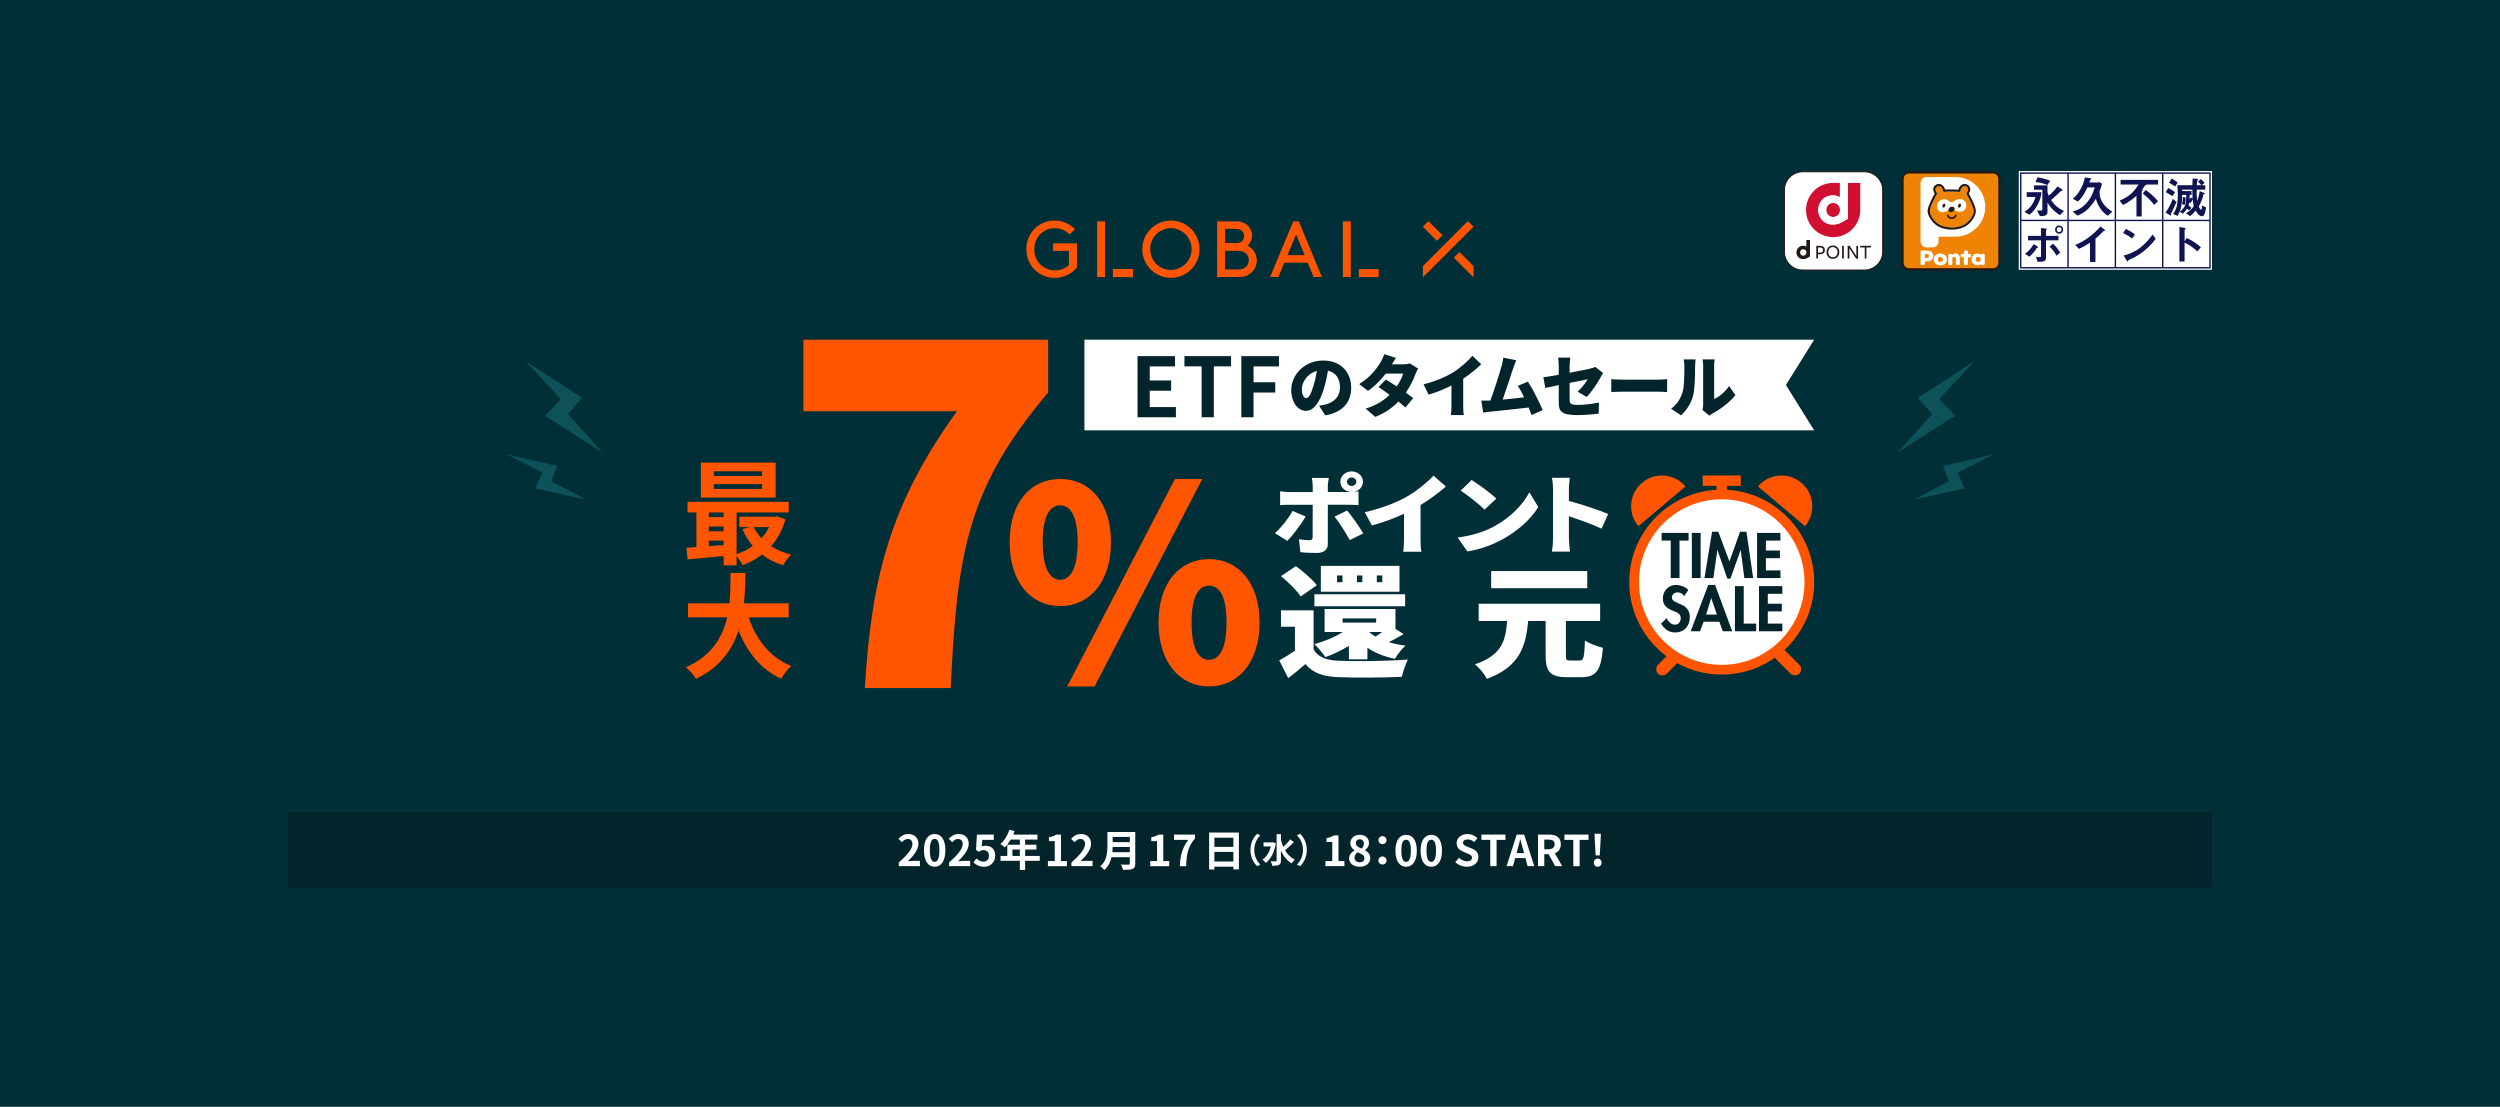 <?xml version="1.0" encoding="UTF-8"?><svg id="A" xmlns="http://www.w3.org/2000/svg" width="1920" height="850" viewBox="0 0 1920 850"><defs><style>.cls-1,.cls-2,.cls-3{fill-rule:evenodd;}.cls-1,.cls-4{fill:#ef8304;}.cls-5{fill:#f50;}.cls-6,.cls-3{fill:#231815;}.cls-7{fill:#002f37;}.cls-8,.cls-2{fill:#fff;}.cls-9{fill:#03242b;}.cls-10{fill:#0d5259;}.cls-11{fill:#221815;}.cls-12{fill:#0f1351;}.cls-13{fill:#d00f31;}</style></defs><rect class="cls-7" width="1920" height="850"/><rect class="cls-9" x="221.19" y="623.5" width="1477.62" height="58.42"/><path class="cls-8" d="M1384.41,207.41c-7.69,0-13.97-6.29-13.97-13.97v-47.54c0-7.68,6.28-13.97,13.97-13.97h47.53c7.68,0,13.97,6.29,13.97,13.97v47.54c0,7.68-6.29,13.97-13.97,13.97h-47.53"/><path class="cls-13" d="M1419.22,140.47v27.53c-3.87,1.78-5.95,4.46-11.51,4.46-7.4,0-11.33-5.76-11.33-11.19s3.93-11.19,11.33-11.19c2.07,0,3.86.51,5.34,1.37v-10.98h-5.21c-11.49,0-20.81,9.32-20.81,20.81s9.32,20.82,20.81,20.82,20.82-9.32,20.82-20.82v-20.81h-9.44"/><path class="cls-13" d="M1407.84,155.86c-3.43,0-5.3,2.68-5.3,5.4s1.87,5.41,5.3,5.41,5.23-2.56,5.29-5.26v-.28c-.06-2.71-1.86-5.27-5.29-5.27"/><path class="cls-8" d="M1407.71,150.08c-7.39,0-11.33,5.75-11.33,11.19s3.93,11.19,11.33,11.19c5.56,0,7.64-2.68,11.51-4.46v-27.53h-6.16v10.98c-1.49-.86-3.28-1.37-5.35-1.37M1413.13,161.13v.28c-.06,2.7-1.86,5.26-5.29,5.26s-5.3-2.67-5.3-5.41,1.87-5.4,5.3-5.4,5.23,2.56,5.29,5.27"/><path class="cls-11" d="M1401.5,191.95c0,1.1-.36,1.93-1.07,2.49-.72.56-1.68.85-2.9.87l-1.28.02v3.24h-1.33v-9.78h2.7c.67,0,1.25.08,1.74.23.49.16.89.38,1.21.66.32.29.55.62.7,1.01.15.38.23.81.23,1.26M1400.16,192.01c0-1.33-.87-1.98-2.59-1.98h-1.31v4.05l1.42-.04c.82-.01,1.44-.2,1.86-.55.42-.35.62-.85.62-1.48"/><path class="cls-11" d="M1412.59,193.64c0,.73-.12,1.41-.36,2.04-.24.63-.58,1.18-1.02,1.63-.43.46-.96.82-1.56,1.09-.6.26-1.26.4-1.98.4s-1.37-.12-1.98-.36c-.6-.24-1.12-.58-1.55-1.03-.43-.44-.77-.98-1.02-1.61-.25-.63-.37-1.33-.37-2.11,0-.73.12-1.41.36-2.03.24-.63.57-1.17,1.01-1.63.44-.46.96-.83,1.56-1.09.6-.26,1.26-.39,1.98-.39s1.39.12,1.98.35c.6.24,1.11.59,1.55,1.03.43.44.77.98,1.01,1.6.25.63.37,1.33.37,2.09M1411.26,193.7c0-.6-.09-1.15-.27-1.63-.17-.48-.43-.89-.74-1.24-.32-.34-.7-.6-1.15-.79-.45-.19-.93-.28-1.46-.28s-1,.09-1.44.28c-.43.19-.8.45-1.12.79-.31.34-.56.75-.73,1.22-.17.48-.26,1.01-.26,1.59s.08,1.15.26,1.64c.17.49.41.9.73,1.25.32.34.7.6,1.14.79.44.18.93.28,1.46.28s1-.1,1.43-.28c.43-.19.81-.45,1.12-.79.31-.35.56-.76.74-1.24.18-.48.27-1.01.27-1.59"/><rect class="cls-11" x="1414.74" y="188.79" width="1.3" height="9.78"/><polygon class="cls-11" points="1425.69 188.79 1426.99 188.79 1426.99 198.66 1425.55 198.66 1420.31 190.69 1420.31 198.57 1419.01 198.57 1419.01 188.79 1420.48 188.79 1425.69 196.68 1425.69 188.79"/><polygon class="cls-11" points="1433.42 190.04 1433.42 198.56 1432.13 198.56 1432.13 190.04 1428.7 190.04 1428.7 188.79 1436.85 188.79 1436.85 190.04 1433.42 190.04"/><path class="cls-11" d="M1387.28,184.34v5.03c-.69-.39-1.5-.63-2.45-.63-3.38,0-5.18,2.64-5.18,5.13s1.8,5.12,5.18,5.12c2.55,0,3.5-1.23,5.27-2.04v-12.61h-2.82M1382.47,193.87c0-1.25.85-2.47,2.42-2.47s2.4,1.18,2.42,2.41v.13c-.02,1.24-.85,2.41-2.42,2.41s-2.42-1.22-2.42-2.47"/><path class="cls-11" d="M1384.4,207.8v-.79h47.54c7.46-.01,13.56-6.12,13.57-13.57v-47.54c-.01-7.46-6.11-13.56-13.57-13.58h-47.54c-7.46.01-13.56,6.11-13.57,13.58v47.54c.01,7.46,6.11,13.56,13.57,13.57v.79c-7.9,0-14.36-6.46-14.37-14.36v-47.54c0-7.9,6.46-14.37,14.37-14.37h47.54c7.9,0,14.36,6.46,14.36,14.37v47.54c0,7.9-6.46,14.36-14.36,14.36h-47.54"/><rect class="cls-8" x="1550.41" y="131.36" width="148.4" height="75.83"/><path class="cls-12" d="M1568.52,160.52c0,.84-.2,1.21-1.68,1.21-.6,0-1.44-.04-2.48-.17l2.31,4.46c4.06-.04,5.81-.5,5.81-3.42v-6.98h.07c2.24,4.16,5.5,6.98,9.43,9.63l3.18-3.22c-3.86-1.78-6.72-3.75-9.93-8.42,3.29-2.71,6.51-5.83,7.52-6.88.77-.2,1.37-.36,1.37-.7s-.46-.63-.74-.8l-3.28-2.04c-2.25,3.11-4.6,5.43-6.67,7.07-.48-1.1-.71-1.78-.95-2.58v-5.3h-10.4v3.35h6.44v14.8Z"/><path class="cls-12" d="M1574.55,138.88c-3.92-1.68-7.5-2.38-9.79-2.68l-1.51,3.59c2.08.24,5.6.73,9.13,2.34l2.17-3.25Z"/><path class="cls-12" d="M1554.73,162.7l3.89,2.22c1.96-1.68,3.93-3.32,6.17-7.45,2.36-4.37,2.72-7.19,3.06-9.86h-11.34v3.63h6.74c-1.33,4.82-4.06,8.78-8.52,11.47"/><path class="cls-12" d="M1591.72,162.46l3.79,3.12c4.43-1.85,8.79-4.15,14.12-12.92,1.67,6.01,5.37,10.84,9.19,13.05l3.38-3.11c-3.82-2.63-9.79-6.71-9.79-15.51.78-1.9,1.44-4.05,1.91-6.03l-2.32-1.34-.49.4h-6.85c.23-.7.42-1.39.64-2.05.5-.2.97-.47.97-.74,0-.23-.37-.34-.91-.43l-4.19-.67c-.44,2.22-.87,4.4-2.86,8.21-2.54,4.92-4.49,6.61-6.37,8.19l3.85,2.18c3.66-3.12,6.14-8.38,7.35-10.9h5.57c-1.14,3.76-2.58,8.52-7.52,13.31-3.82,3.69-7.1,4.56-9.49,5.23"/><path class="cls-12" d="M1627.88,154.08l2.59,3.35c3.89-1.92,6.61-3.72,10.33-7.07v15.86h4.03v-19.09c.4-.43.77-.77.77-1.03,0-.31-.3-.41-.47-.44.81-1.07,1.72-2.35,2.24-3.21.68-.14,1.15-.43,1.21-.74h8.79v-3.56h-28.75v3.56h13.82c-4.25,6.57-7.35,9.12-14.56,12.38"/><path class="cls-12" d="M1647.93,145.89l-2.35,2.7c3.76,2.91,6.31,5.56,8.86,8.72l2.95-2.85c-2.95-3.26-5.84-6.01-9.46-8.56"/><path class="cls-12" d="M1672.52,150.25c0,7.89-1.28,10.61-3.52,14.1l3.36,1.5c2.04-3.52,3.49-7.03,3.52-16.19h3.18c-.06,7.61-.83,9.66-4.89,12.87l2.12,1.68c2.01-1.85,2.71-2.86,3.35-4.02.27.33.67.77,1.75,1.44l1.64-2.05c-1.01-.57-1.55-1.1-2.18-2.08.27-.93.37-1.37.47-1.94l.77.5c.91-1.04,1.34-1.77,1.85-2.88h.06c.04.94.17,2.41.77,5.33-2.08,2.79-3.92,4.12-6.04,5.26l3.29,2.22c1.94-1.58,2.65-2.29,4.22-4.27.71,1.24,2.52,4.39,5.01,4.39,2,0,2.71-4.68,2.98-6.83l-3.05-1.45c-.04.67-.17,2.52-.33,2.85-.07.14-.2.31-.44.31-.33,0-1.04-.38-1.74-2.38,2.45-4.49,3.15-7.41,3.58-9.29.54-.24.97-.41.97-.68s-.4-.47-.97-.67l-2.85-1.18c-.4,2.48-.85,4.56-1.94,7.44h-.07c-.4-3.08-.42-5.45-.33-8.59h6.6v-3.38h-2.65l2.12-1.84c-.92-1.11-1.82-1.98-2.92-2.93l-2.18,1.97c.84.81,1.89,1.85,2.69,2.79h-3.62c.07-.54.2-2.75.3-3.29.55-.57.81-.94.81-1.15,0-.29-.7-.43-1.1-.46l-3.21-.27c-.04,2.24-.07,3.32-.14,5.17h-11.53c.3,4.72.34,6.07.34,7.97M1675.81,145.66h7.91c.04,2.56.04,3.43.14,6.78l-1.38-.77c-.37.77-.53,1.07-.84,1.54l-.07-.07c.11-1.18.11-1.95.11-3.48h1.44v-2.92h-7.31v-1.08Z"/><path class="cls-12" d="M1672.52,140.22c-.81-.63-2.22-1.74-4.67-3.08l-2.04,3.25c1.84.84,3.85,2.22,4.66,2.79l2.05-2.96Z"/><path class="cls-12" d="M1667.08,165.52c.24,0,.34-.2.34-.38,0-.13-.07-.59-.14-.79,1.22-2.59,3.2-6.62,4.31-9.3l-2.96-2.34c-1.24,3.55-3.12,7.45-5.5,10.5l3.45,2.14c.17.11.34.17.5.17"/><path class="cls-12" d="M1670.47,147.7c-1.34-1.07-3.09-2.28-5.24-3.28l-1.98,3.11c1.14.65,3.69,2.05,5.03,3.19l2.18-3.02Z"/><path class="cls-12" d="M1678.59,151.73l-2.08-.5c-.03,1.27-.13,3.35-.8,5.53l2.05.6c.74-2.22.84-4.33.84-5.64"/><path class="cls-12" d="M1551.39,132.4v73.76s146.44,0,146.44,0v-73.76h-146.44ZM1661.5,133.46h35.27v35.28h-35.27v-35.28ZM1625.17,133.46h35.26v35.28h-35.26v-35.28ZM1588.8,133.46h35.3v35.28h-35.3v-35.28ZM1552.46,133.46h35.28v35.28h-35.28v-35.28ZM1587.72,205.09h-35.27v-35.28h35.27v35.28ZM1624.08,205.09h-35.28v-35.28h35.28v35.28ZM1660.42,205.09h-35.27v-35.28h35.27v35.28ZM1696.77,205.09h-35.27v-35.28h35.27v35.28Z"/><path class="cls-12" d="M1564.34,190.42c.47-.14.97-.34.97-.57,0-.2-.26-.37-.63-.6l-2.78-1.81c-1.31,2.28-3.76,5.5-6.75,7.55l3.43,2.14c2.27-1.95,4.15-4.13,5.76-6.71"/><path class="cls-12" d="M1567.5,196.39c0,.83-.17,1.07-1.2,1.07-1.11,0-2.06-.13-2.69-.24l1.27,3.87c5.4-.08,6.46-.41,6.46-3.7v-12.81h9.58v-3.42h-9.58v-4.4c.32-.33.69-.59.69-.86s-.49-.33-.91-.37l-3.62-.44v6.08h-9.97v3.42h9.97v11.81Z"/><path class="cls-12" d="M1581.42,179.51c1.68,0,3.09-1.4,3.09-3.18s-1.37-3.16-3.09-3.16-3.12,1.47-3.12,3.16c0,1.95,1.58,3.18,3.12,3.18M1581.42,174.42c1.08,0,1.89.9,1.89,1.91,0,1.2-.97,1.95-1.89,1.95-1.03,0-1.87-.88-1.87-1.95s.84-1.91,1.87-1.91"/><path class="cls-12" d="M1576.62,187.16l-2.58,2.25c2.55,2.34,4.2,4.82,5.29,6.93l2.96-2.37c-.78-1.21-2.91-4.54-5.67-6.81"/><path class="cls-12" d="M1605.13,186.38v14.76h4.18v-17.88c2.92-2.28,5.14-4.73,6.11-5.74.73-.1,1.28-.2,1.28-.47s-.35-.58-.57-.74l-2.92-2.41c-5.55,6.34-11.77,11.07-19.47,14.26l2.93,2.99c3.14-1.48,5.3-2.69,8.45-4.76"/><path class="cls-12" d="M1639.63,180.02c-2.28-1.88-5.26-3.39-7.07-4.2l-2.01,3.19c1.67.74,4.49,2.28,6.88,4.2l2.21-3.19Z"/><path class="cls-12" d="M1633.19,200.02c.2.33.44.8.77.8.31,0,.46-.5.71-1.07,7.6-3.12,14.66-8.09,20.89-16.28l-2.28-3.32c-9.06,12.07-16.27,14.46-22.3,16.07l2.21,3.79Z"/><path class="cls-12" d="M1677.78,186.38c3.52,1.5,7.01,4.09,9.82,6.71l2.66-3.23c-1.98-1.78-6.01-5.03-10.94-7.04l-1.48,2.47h-.07v-8.85c.41-.37.84-.64.84-.9,0-.31-.57-.48-.81-.51l-4.03-.73v26.56h3.99v-14.49Z"/><rect class="cls-4" x="1461.14" y="132.41" width="74.43" height="74.43" rx="4.87" ry="4.87"/><path class="cls-8" d="M1512.94,194.98h-1.55v-1.63c0-.51-.42-.93-.93-.93h-1.22c-.51,0-.93.42-.93.93v1.63h-1.56c-.49,0-.9.42-.9.93v.8c0,.51.41.93.9.93h1.56v4.95c0,.51.42.92.93.92h1.22c.51,0,.93-.42.93-.92v-4.95h1.55c.49,0,.9-.42.9-.93v-.8c0-.51-.41-.93-.9-.93"/><path class="cls-8" d="M1501.89,194.69c-1.05,0-1.83.3-2.54,1.01v.02c-.08-.43-.46-.75-.91-.75h-1.22c-.51,0-.92.42-.92.93v6.67c0,.51.41.93.92.93h1.22c.51,0,.93-.42.93-.93v-3.17c0-1.04.02-2.14,1.34-2.14s1.43,1.1,1.43,2.14v3.17c0,.51.42.93.93.93h1.21c.51,0,.93-.42.93-.93v-4.34c0-2.09-1.38-3.54-3.31-3.54"/><path class="cls-8" d="M1523.35,194.98h-1.22c-.43,0-.8.3-.9.7-.67-.66-1.68-.99-2.64-.99-2.65,0-4.48,2.09-4.48,4.54s1.87,4.55,4.52,4.55c.98,0,2.01-.34,2.59-1.08.07.45.45.79.91.79h1.22c.51,0,.93-.42.93-.93v-6.67c0-.51-.42-.93-.93-.93M1519.23,201.16c-1.23,0-1.94-.83-1.94-1.91s.72-1.93,1.94-1.93,1.94.88,1.94,1.93-.71,1.91-1.94,1.91"/><path class="cls-8" d="M1490.18,194.69c-2.79,0-5.07,1.64-5.07,4.55s2.29,4.53,5.07,4.53,5.06-1.64,5.06-4.53-2.27-4.55-5.06-4.55M1490.18,201.16c-1.23,0-1.94-.83-1.94-1.91s.71-1.93,1.94-1.93,1.94.88,1.94,1.93-.72,1.91-1.94,1.91"/><path class="cls-8" d="M1479.62,192.42h-3.72c-.51,0-.93.42-.93.93v9.23c0,.51.42.93.93.93h1.46c.51,0,.93-.42.93-.93v-1.78h1.46c2.98,0,5.03-1.48,5.03-4.25s-2.32-4.12-5.15-4.12M1479.17,198.17h-.89v-3.12h.89c1.33,0,2.25.31,2.25,1.59s-1.01,1.53-2.25,1.53"/><path class="cls-8" d="M1501.77,135.97h-22.18c-2.54,0-4.62,2.08-4.62,4.62v44.8c0,2.54,2.08,4.62,4.62,4.62h4.62c2.54,0,4.62-2.08,4.62-4.62v-3.63h12.95c12.62,0,22.89-10.27,22.89-22.89s-10.27-22.89-22.89-22.89"/><path class="cls-1" d="M1485.8,169.52c-.93-1.07-3.69-4.48-3.69-7.46,0-.24.02-.47.06-.7.69-4.25,5.42-12.29,5.47-12.37.06-.1.08-.21.08-.32,0-.14-.04-.28-.13-.39-.07-.09-1.16-1.52-1.16-2.93,0-.61.21-1.22.81-1.7.53-.43,1.93-1.29,3.53-.08,1.34,1.02,1.58,3.31,1.59,3.33.03.34.33.59.67.57.12,0,.21-.08.3-.15,0,0-.02.02-.03.02.25-.09,1.7-.22,5.61-.16,2.51,0,5.34.08,5.76.2.18.05.42.05.57-.05.16-.1.31-.24.32-.43,0-.02.24-2.31,1.59-3.33,1.59-1.21,3-.35,3.53.08.6.48.81,1.09.81,1.7,0,1.4-1.1,2.84-1.16,2.93-.09.11-.13.25-.13.39,0,.11.03.22.09.32.05.08,4.78,8.12,5.47,12.37.04.23.05.46.05.7,0,2.98-2.75,6.38-3.65,7.41-3.69,4.28-9.21,5.18-13.19,5.2-3.98-.01-9.5-.91-13.16-5.15"/><path class="cls-6" d="M1508.84,142.96c.84,0,1.51.43,1.84.7.6.48.81,1.09.81,1.7,0,1.4-1.1,2.84-1.17,2.93-.09.11-.13.25-.13.39,0,.11.03.22.09.32.05.08,4.78,8.12,5.47,12.37.04.23.05.47.05.71,0,2.98-2.75,6.38-3.65,7.41-3.69,4.28-9.21,5.18-13.19,5.2-3.98-.01-9.5-.91-13.16-5.15-.94-1.07-3.69-4.48-3.69-7.46,0-.24.02-.47.05-.71.69-4.25,5.42-12.29,5.47-12.37.06-.1.08-.21.08-.32,0-.14-.04-.27-.13-.39-.07-.09-1.16-1.52-1.16-2.93,0-.61.21-1.22.81-1.7.33-.27.99-.7,1.83-.7.51,0,1.09.16,1.7.62,1.34,1.02,1.58,3.31,1.59,3.33.03.32.3.57.63.57.02,0,.03,0,.05,0,.12,0,.21-.08.3-.15,0,0-.02.02-.03.02h0s0,0,0,0c.2-.07,1.22-.18,3.74-.18.55,0,1.17,0,1.87.02,2.51,0,5.34.08,5.76.2.07.02.16.04.25.04.12,0,.24-.03.33-.09.16-.1.3-.24.32-.43,0-.02.24-2.31,1.59-3.33.6-.46,1.18-.62,1.7-.62M1493.32,147.33h0s0,0,0,0M1508.84,141.27c-.96,0-1.87.32-2.71.96-1.2.91-1.77,2.36-2.04,3.4-1.48-.11-3.96-.13-5.18-.13-.67-.01-1.3-.02-1.88-.02-1.62,0-2.62.04-3.24.09-.26-1.01-.83-2.44-2.02-3.34-.84-.64-1.76-.97-2.72-.97-1.36,0-2.4.67-2.89,1.08-.94.76-1.43,1.8-1.43,3.01,0,1.37.64,2.63,1.1,3.36-1.14,2-4.7,8.44-5.34,12.36-.05.33-.08.65-.08.98,0,3.48,2.87,7.15,4.1,8.56,4.07,4.71,10.09,5.71,14.42,5.73,4.34-.01,10.37-1.02,14.47-5.78,1.21-1.39,4.06-5.03,4.06-8.51,0-.34-.02-.65-.07-.97-.64-3.93-4.21-10.4-5.34-12.38.46-.74,1.1-2.01,1.1-3.36,0-1.21-.49-2.25-1.43-3.01-.5-.4-1.53-1.07-2.89-1.07"/><path class="cls-6" d="M1498.89,168.21c-1.66,0-3.16-1.05-3.74-2.61-.12-.33.05-.71.38-.83.33-.12.71.05.83.38.39,1.06,1.41,1.77,2.53,1.77s2.14-.71,2.54-1.77c.12-.33.5-.5.83-.38.33.12.5.5.38.83-.58,1.56-2.08,2.61-3.75,2.61"/><path class="cls-2" d="M1492.64,152.98c.91-.1,1.89.02,2.9.58.84.46,1.52,1.27,2.44,1.57.92.3,1.87.09,2.57-.5,2.86-2.42,8.1-2.85,9.42,1.85.88,3.15-1.23,6.28-5.01,6.12-1.22-.05-2.4-.48-3.54-.94-1.1-.44-1.82-1.94-3.77-.8-2.78,1.63-7.03,3.88-9.43.13-2.11-3.3.77-7.59,4.43-8.01"/><path class="cls-3" d="M1505.07,156.38c.39-.08.82.15.92.67.13.68-.06,1.45-.32,1.81-.25.34-.72.63-1.13.57-.34-.06-.68-.38-.77-.75-.17-.62.23-1.55.69-1.97.19-.17.4-.29.62-.33"/><path class="cls-3" d="M1493.04,156.38c.39-.08.82.15.92.67.13.68-.06,1.45-.32,1.81-.25.34-.72.63-1.13.57-.34-.06-.68-.38-.77-.75-.17-.62.23-1.55.69-1.97.19-.17.4-.29.62-.33"/><path class="cls-6" d="M1497.93,162.91c1.26.16,2.77-.88,3.18-1.99.6-1.64-1.17-2.43-2.53-2.17-1.35.27-2.99,2.5-1.64,3.72.29.26.63.4.98.44"/><path class="cls-6" d="M1530.7,207.71h-64.69c-3.17,0-5.75-2.58-5.75-5.75v-64.69c0-3.17,2.58-5.75,5.75-5.75h64.69c3.17,0,5.75,2.58,5.75,5.75v64.69c0,3.17-2.58,5.75-5.75,5.75ZM1466.02,133.28c-2.2,0-4,1.79-4,4v64.69c0,2.2,1.79,4,4,4h64.69c2.2,0,4-1.79,4-4v-64.69c0-2.2-1.79-4-4-4h-64.69Z"/><path class="cls-5" d="M934.73,212.76v-42.73h14.54c3.21-.19,6.36.88,8.79,2.98,2.25,2.09,3.53,5.02,3.52,8.09-.04,2.89-1.27,5.63-3.4,7.58,4.25,2.16,6.97,6.49,7.05,11.26,0,3.83-1.72,7.46-4.69,9.88-2.64,2.11-5.97,3.14-9.34,2.91l-16.48.04ZM948.14,186.85c3.4,0,4.92-.69,5.89-1.82,1.97-2.1,1.97-5.37,0-7.47-.96-1.11-2.42-1.82-5.89-1.82h-7.27v10.9h7.27v.2ZM950.08,206.97c3.87,0,5.67-.84,7.05-2.22,2.63-2.8,2.63-7.16,0-9.96-1.31-1.31-3.18-2.2-7.05-2.2h-9.27v14.37h9.27ZM1004.35,201.77h-18.04l-4.51,10.99h-6.36l17.77-42.73h4.29l17.7,42.73h-6.36l-4.49-10.99ZM988.8,195.94h13.21l-6.58-15.88-6.63,15.88ZM1131.7,204.39l-10.87-10.85-4.29,4.36,15.15,15.06v-8.58ZM1131.7,174.12l-4.36-4.36-34.56,34.63v8.58l38.92-38.85ZM1092.76,174.12l4.3-4.3,10.81,10.81-4.3,4.3-10.81-10.81ZM1031.32,170.03h6.09v42.73h-6.09v-42.73ZM1043.55,206.68h15.28v6.09h-15.28v-6.09ZM827.1,205.42c-4.08,4.97-10.16,7.88-16.59,7.96-11.84.42-21.78-8.85-22.2-20.69-.02-.43-.02-.86,0-1.29-.29-11.85,9.08-21.69,20.92-21.98.24,0,.48,0,.72,0,5.88-.06,11.53,2.31,15.61,6.54l-4.05,4.11c-3.05-3.09-7.21-4.84-11.56-4.83-8.61.01-15.58,7.01-15.56,15.61,0,.19,0,.37.01.56-.36,8.57,6.3,15.81,14.88,16.17.39.02.78.02,1.17,0,3.88.08,7.64-1.33,10.5-3.94v-10.99h-12.17v-5.78h18.33v18.57ZM842.58,170.03h6.09v42.73h-6.09v-42.73ZM854.75,206.68h15.28v6.09h-15.28v-6.09Z"/><path class="cls-5" d="M854.75,206.68h15.28v6.09h-15.28v-6.09ZM899.26,175.23c8.81.03,15.93,7.2,15.9,16.01,0,.06,0,.11,0,.17,0,8.78-7.12,15.9-15.9,15.9s-15.9-7.12-15.9-15.9c-.12-8.81,6.92-16.05,15.73-16.17.06,0,.11,0,.17,0M899.26,169.41c-12.14,0-21.98,9.84-21.98,21.98s9.84,21.98,21.98,21.98,21.98-9.84,21.98-21.98h0c.02-12.12-9.79-21.96-21.91-21.98-.02,0-.05,0-.07,0Z"/><rect class="cls-5" x="1278.52" y="493.26" width="9.56" height="28.19" rx="4.75" ry="4.75" transform="translate(734.62 -758.83) rotate(45)"/><rect class="cls-5" x="1367.13" y="493.26" width="9.56" height="28.19" rx="4.75" ry="4.75" transform="translate(2700.75 -103.98) rotate(135)"/><polygon class="cls-5" points="1336.89 365.15 1326.28 365.15 1318.27 365.15 1307.66 365.15 1307.66 373.16 1318.27 373.16 1318.27 394.39 1326.28 394.39 1326.28 373.16 1336.89 373.16 1336.89 365.15"/><path class="cls-5" d="M1386.27,404.11c-8.29-6.99-27.14-22.88-36.19-30.51,8.42-9.99,23.36-11.27,33.35-2.84,9.99,8.42,11.27,23.36,2.84,33.35Z"/><path class="cls-5" d="M1258.28,404.11c8.29-6.99,27.14-22.88,36.19-30.51-8.42-9.99-23.36-11.27-33.35-2.84-9.99,8.42-11.27,23.36-2.84,33.35Z"/><path class="cls-5" d="M1322.28,376.03c-39.16,0-71.02,31.86-71.02,71.02s31.86,71.01,71.02,71.01,71.01-31.86,71.01-71.01-31.86-71.02-71.01-71.02Z"/><path class="cls-8" d="M1322.28,383.46c-35.06,0-63.58,28.52-63.58,63.58s28.52,63.58,63.58,63.58,63.58-28.52,63.58-63.58-28.52-63.58-63.58-63.58Z"/><path class="cls-9" d="M1289.86,443.94h-6.76v-28.78h-6.99v-5.89h20.74v5.89h-6.99v28.78Z"/><path class="cls-9" d="M1306.09,443.94h-6.76v-34.67h6.76v34.67Z"/><path class="cls-9" d="M1336.9,422.42h-.09l-7.86,21.98h-2.35l-7.59-21.98h-.09l-3.08,21.52h-6.81l5.84-35.59h4.78l8.55,22.85,8.18-22.85h4.87l5.2,35.59h-6.8l-2.76-21.52Z"/><path class="cls-9" d="M1356.21,415.16v7.63h10.76v5.89h-10.76v9.38h11.17v5.89h-17.93v-34.67h17.93v5.89h-11.17Z"/><path class="cls-9" d="M1293.47,457.78c-1.29-1.75-2.94-2.85-5.2-2.85s-4.23,1.66-4.23,3.91c0,5.84,13.75,3.4,13.75,15.03,0,6.94-4.32,11.86-11.4,11.86-4.78,0-8.28-2.76-10.67-6.76l4.37-4.28c.92,2.67,3.36,5.06,6.25,5.06s4.46-2.34,4.46-5.01c0-3.59-3.31-4.6-6.02-5.66-4.46-1.84-7.72-4.09-7.72-9.47,0-5.75,4.28-10.39,10.12-10.39,3.08,0,7.36,1.52,9.47,3.86l-3.17,4.69Z"/><path class="cls-9" d="M1308.41,477.5l-2.85,7.31h-7.13l13.52-35.59h5.24l13.15,35.59h-7.22l-2.67-7.31h-12.05ZM1314.25,459.39h-.09l-3.82,12.6h8.23l-4.32-12.6Z"/><path class="cls-9" d="M1339.18,478.93h9.56v5.89h-16.32v-34.67h6.76v28.78Z"/><path class="cls-9" d="M1357.66,456.03v7.63h10.76v5.89h-10.76v9.38h11.17v5.89h-17.93v-34.67h17.93v5.89h-11.17Z"/><path class="cls-5" d="M734.96,315.79h-117.93v-54.91h187.94v40.54c-61.91,73.34-70.02,122.72-74.81,227.01h-65.96c5.16-87.34,20.64-142.99,70.76-212.63Z"/><path class="cls-5" d="M775.42,416.37c0-30.75,16.3-48.5,38.8-48.5s39,17.75,39,48.5-16.51,49.11-39,49.11-38.8-18.37-38.8-49.11ZM827.63,416.37c0-21.46-6.19-28.27-13.41-28.27s-13.42,6.81-13.42,28.27,6.19,28.89,13.42,28.89,13.41-7.43,13.41-28.89ZM902.33,367.88h21.05l-82.75,159.31h-21.05l82.75-159.31ZM889.75,478.08c0-30.75,16.51-48.7,38.8-48.7s38.8,17.95,38.8,48.7-16.51,49.11-38.8,49.11-38.8-18.37-38.8-49.11ZM941.96,478.08c0-21.67-6.19-28.27-13.41-28.27s-13.41,6.6-13.41,28.27,6.19,28.68,13.41,28.68,13.41-7.22,13.41-28.68Z"/><path class="cls-8" d="M988.69,415.4l-9.56-5.92c4.89-4.33,10.5-11.31,13.57-17.1l10.07,4.33c-3.5,5.99-10.21,14.84-14.08,18.7ZM1038.08,362.04c4.82,0,8.68,3.53,8.68,7.92,0,3.86-2.99,7.05-7,7.79,1.31-.07,2.63-.2,3.57-.33v10.51c-2.48-.2-5.69-.27-7.81-.27h-15.76v30.21c0,4.06-2.77,6.79-8.39,6.79-4.38,0-8.61-.13-12.69-.6l-1.09-9.91c3.06.53,6.2.73,7.95.73s2.48-.53,2.55-2.26c.07-1.86.07-21.96.07-24.95h-17.51c-2.19,0-5.4.07-7.51.27v-10.58c2.26.27,5.25.53,7.51.53h17.51v-4.46c0-1.86-.36-5.12-.66-6.39h13.06c-.22.93-.8,4.66-.8,6.45v4.39h15.68c.58,0,1.17,0,1.82-.07-4.45-.33-7.88-3.73-7.88-7.85,0-4.39,3.87-7.92,8.68-7.92ZM1046.98,409.61l-10.36,5.19c-3.28-5.99-8.32-13.91-11.67-17.97l9.63-4.79c3.65,4.26,9.48,12.71,12.4,17.57ZM1038.08,373.21c1.97,0,3.57-1.46,3.57-3.26s-1.61-3.26-3.57-3.26-3.57,1.46-3.57,3.26,1.61,3.26,3.57,3.26Z"/><path class="cls-8" d="M1080.03,381.67c7.37-4.13,16.27-11.31,20.86-16.37l9.56,8.32c-5.47,4.86-12.55,10.05-19.48,14.24v26.22c0,3.19.15,7.79.73,9.65h-14.01c.29-1.8.58-6.45.58-9.65v-19.5c-7.37,3.39-16.19,6.79-24.66,8.98l-5.47-10.18c13.28-3.06,23.71-7.19,31.88-11.71Z"/><path class="cls-8" d="M1146.71,404.69c13.13-6.92,22.98-17.23,27.87-26.62l6.86,11.38c-5.84,9.45-16.2,18.7-28.38,25.22-7.44,3.99-16.93,7.45-26.12,8.78l-7.51-10.65c10.72-1.33,20.13-4.33,27.28-8.12ZM1149.19,382.93l-9.05,8.45c-3.87-3.86-13.06-11.18-18.31-14.57l8.39-8.18c5.03,3.13,14.59,10.05,18.97,14.31Z"/><path class="cls-8" d="M1192.74,375.61c0-2.66-.29-6.12-.88-8.65h13.79c-.29,2.53-.73,5.46-.73,8.65v9.12c9.85,2.6,24,7.32,30.13,10.05l-5.03,11.24c-7.37-3.46-17.36-6.99-25.1-9.52v17.1c0,1.8.44,7.05.8,10.05h-13.86c.51-2.86.88-7.32.88-10.05v-37.99Z"/><path class="cls-8" d="M1008.84,498.82c3.4,5.83,9.69,8.27,19.38,8.65,12.88.56,37.72.28,53.08-.94-1.65,3.1-3.92,9.4-4.64,13.26-13.5.66-35.46.85-48.65.28-11.65-.47-19.38-2.91-25.46-10.06-3.92,3.48-7.94,6.77-13.19,10.81l-6.91-13.63c3.81-2.07,8.04-4.7,12.06-7.43v-18.43h-10.72v-12.6h25.05v30.09ZM998.94,458.11c-2.78-4.51-9.59-11-15.15-15.61l11.44-7.71c5.67,4.14,12.78,10.25,16.08,14.67l-12.37,8.65ZM1009.46,456.42h69.68v9.21h-69.68v-9.21ZM1035.95,506.35v-10.34c-5.67,3.48-11.96,6.49-18.04,8.65-1.75-2.54-5.87-7.62-8.45-9.97,7.83-2.16,15.67-5.36,21.85-9.31h-14.02v-17.68h54.42v15.32l6.29,3.95c-4.02,2.26-7.94,4.51-11.34,6.21,3.92,1.22,8.14,2.07,12.78,2.63-2.78,2.44-6.39,7.05-8.14,10.15-8.25-1.69-15.36-4.51-21.13-8.46v8.84h-14.22ZM1074.8,454.45h-60.4v-19.84h60.4v19.84ZM1031,441.94h-4.12v5.17h4.12v-5.17ZM1031.1,478.14h25.77v-3.2h-25.77v3.2ZM1046.25,441.94h-4.12v5.17h4.12v-5.17ZM1051.51,485.38c1.44,1.32,2.99,2.44,4.84,3.48,1.65-.94,3.4-2.16,5.15-3.48h-10ZM1061.61,441.94h-4.22v5.17h4.22v-5.17Z"/><path class="cls-8" d="M1213.13,507.29c3.09,0,3.61-2.26,4.12-15.42,3.2,2.35,9.79,4.7,13.81,5.64-1.44,17.39-5.15,22.56-16.49,22.56h-11.13c-13.09,0-16.39-4.32-16.39-16.92v-26.23h-13.4c-1.85,19.27-6.29,35.07-31.75,44.47-1.65-3.48-5.77-8.56-9.17-11.19,21.23-7.15,23.6-18.9,24.74-33.28h-21.85v-13.26h93.28v13.26h-26.28v26.14c0,3.76.41,4.23,3.4,4.23h7.11ZM1219.01,451.72h-73.8v-13.16h73.8v13.16Z"/><path class="cls-5" d="M603.2,398.92c-2.36,8.22-6.12,15.04-11.01,20.54,4.37,2.88,9.62,5.07,15.39,6.47-2.01,1.92-4.72,5.68-6.12,8.13-6.21-1.84-11.63-4.54-16.26-8.13-4.46,3.41-9.44,6.12-14.86,8.13-.96-2.01-2.88-4.9-4.63-6.99v7.08h-9.97v-7.08c-10.05.96-20.02,1.84-27.71,2.53l-.79-8.92c2.27-.18,4.89-.26,7.61-.52v-26.57h-6.82v-8.22h77.71v8.22h-40.04v31.99c4.46-1.49,8.74-3.58,12.41-6.29-3.15-3.76-5.86-8.13-7.95-12.94l5.77-1.57h-8.04v-7.95h27.19l1.75-.35,6.38,2.45ZM595.68,382.14h-57.43v-26.84h57.43v26.84ZM544.37,393.59v3.5h11.36v-3.5h-11.36ZM544.37,408.02h11.36v-3.67h-11.36v3.67ZM544.37,419.47c3.67-.26,7.52-.52,11.36-.87v-3.41h-11.36v4.28ZM585.28,361.95h-37.06v3.58h37.06v-3.58ZM585.28,371.83h-37.06v3.67h37.06v-3.67ZM578.9,404.78c1.49,3.15,3.5,6.03,5.86,8.57,2.36-2.54,4.37-5.42,5.94-8.57h-11.8Z"/><path class="cls-5" d="M574.96,474.1c5.77,17.05,16.35,30.77,32.69,37.41-2.62,2.19-6.03,6.82-7.69,9.79-15.82-7.43-25.96-20.19-32.78-37.07-4.72,14.6-14.16,28.24-32.69,37.15-1.66-2.88-4.72-6.64-7.78-8.83,20.02-8.92,28.32-23.43,31.73-38.46h-30.07v-10.75h31.82c.87-8.22.79-16.17.87-23.34h11.36c-.09,7.17-.17,15.21-1.05,23.34h34.35v10.75h-30.77Z"/><polygon class="cls-8" points="1393.29 260.88 832.84 260.88 832.84 291.36 832.84 300.02 832.84 330.5 1393.29 330.5 1371.58 295.69 1393.29 260.88"/><path class="cls-9" d="M873.62,273.51h28.77v7.86h-19.39v10.84h16.41v7.86h-16.41v12.55h20.09v7.86h-29.47v-46.96Z"/><path class="cls-9" d="M922.83,281.37h-13.18v-7.86h35.81v7.86h-13.24v39.1h-9.38v-39.1Z"/><path class="cls-9" d="M953.35,273.51h28.9v7.86h-19.52v12.23h16.67v7.86h-16.67v19.01h-9.38v-46.96Z"/><path class="cls-9" d="M1016.82,298.21c-3.06,10.37-7.73,17.32-13.85,17.32-6.43,0-11.31-6.95-11.31-15.82,0-12.34,10.63-22.82,24.48-22.82s21.58,9.13,21.58,20.9c0,10.94-6.43,18.93-19.92,21.21l-4.77-7.47c2.18-.26,3.58-.57,5.08-.93,6.59-1.61,11-6.22,11-13.07s-3.27-11.46-9.23-12.86c-.67,4.2-1.61,8.71-3.06,13.54ZM999.81,298.88c0,4.51,1.56,6.85,3.37,6.85,2.07,0,3.63-3.16,5.5-9.18,1.14-3.53,2.02-7.62,2.65-11.67-7.68,2.07-11.51,9.08-11.51,14Z"/><path class="cls-9" d="M1069.01,279.8h8.61c1.71,0,3.79-.26,5.14-.67l6.33,3.94c-.67,1.14-1.45,2.7-2.02,4.25-1.35,3.84-3.84,9.13-7.42,14.21,2.23,1.61,4.25,3.11,5.7,4.25l-6.02,7.16c-1.35-1.24-3.21-2.85-5.34-4.56-4.46,4.62-10.17,8.82-17.84,11.77l-7.31-6.33c8.92-2.8,14.37-6.69,18.36-10.63-3.11-2.28-6.17-4.41-8.51-5.91l5.6-5.76c2.39,1.4,5.39,3.27,8.4,5.24,2.28-3.32,4.25-7.16,4.93-9.85h-13.33c-3.79,4.93-8.76,9.91-13.64,13.28l-6.79-5.24c9.18-5.65,13.69-12.4,16.44-16.75.93-1.45,2.18-4.15,2.75-6.17l9.08,2.8c-1.14,1.61-2.33,3.63-3.11,4.98Z"/><path class="cls-9" d="M1115.97,286.02c5.24-3.22,11.57-8.82,14.83-12.76l6.79,6.48c-3.89,3.79-8.92,7.83-13.85,11.1v20.43c0,2.49.1,6.07.52,7.52h-9.96c.21-1.4.42-5.03.42-7.52v-15.2c-5.24,2.65-11.51,5.29-17.53,7l-3.89-7.93c9.44-2.39,16.86-5.6,22.67-9.13Z"/><path class="cls-9" d="M1144.59,307.59c3.01-7.78,7.05-20.8,8.61-26.35.78-2.75,1.09-4.62,1.35-6.53l9.96,2.02c-.78,1.71-1.61,3.94-2.44,6.33-1.76,5.13-5.55,16.96-8.04,23.86,5.55-.52,11.72-1.24,16.49-1.81-1.66-3.48-3.37-6.64-4.93-8.77l7.88-3.22c3.73,5.76,8.82,15.82,11.31,21.83l-8.51,3.79-2.28-5.76c-8.56,1.04-23.44,2.54-29.72,3.22-1.3.16-3.48.47-5.19.67l-1.45-9.18c1.87,0,4.41,0,6.17-.05l.78-.05Z"/><path class="cls-9" d="M1229.28,289.7c-2.23,4.36-7.31,11.82-10.79,15.14l-6.9-4.05c3.16-2.8,6.33-7,7.73-9.49l-13.85,2.75v12.76c0,3.06.67,4.15,6.07,4.15s11.36-.78,16.49-1.82l-.26,8.51c-4.1.57-10.89,1.14-15.97,1.14-13.02,0-14.68-3.01-14.68-9.75v-13.28c-4.3.88-8.09,1.66-10.32,2.18l-1.5-8.19c2.49-.31,6.9-1.04,11.82-1.92v-6.54c0-1.87-.21-5.03-.47-6.64h9.34c-.26,1.61-.52,4.72-.52,6.64v4.98c6.74-1.24,13.07-2.54,15.46-3.11,1.66-.41,3.06-.78,4.2-1.4l6.07,4.72c-.52.83-1.4,2.18-1.92,3.22Z"/><path class="cls-9" d="M1246.44,291.57h27.54c2.33,0,4.88-.26,6.38-.36v9.91c-1.35-.05-4.25-.31-6.38-.31h-27.54c-2.96,0-6.85.16-8.97.31v-9.91c2.08.16,6.43.36,8.97.36Z"/><path class="cls-9" d="M1292.1,301.63c1.45-4.25,1.5-13.8,1.5-20.28,0-2.44-.21-3.94-.57-5.34h9.23s-.42,2.75-.42,5.24c0,6.38-.15,17.22-1.5,22.46-1.61,6.02-4.77,11.15-9.28,15.25l-7.68-5.08c4.72-3.27,7.36-8.14,8.71-12.24ZM1308.02,310.6v-29.77c0-2.54-.47-4.82-.47-4.82h9.34s-.42,2.33-.42,4.88v25.52c3.89-1.61,8.3-5.34,11.51-9.91l4.82,6.95c-4.2,5.34-11.77,11.1-17.53,14.06-1.25.67-1.92,1.3-2.49,1.71l-5.24-4.3c.26-1.09.47-2.7.47-4.3Z"/><polygon class="cls-10" points="1469.87 383.72 1508.81 375.16 1503.54 362.9 1530.5 349.18 1492.15 357.91 1496.63 369.64 1469.87 383.72"/><polygon class="cls-10" points="1457.14 347.69 1501.44 319.32 1489.31 306.56 1516.42 277.28 1472.94 305.57 1483.83 318.05 1457.14 347.69"/><polygon class="cls-10" points="450.13 383.72 411.19 375.16 416.46 362.9 389.5 349.18 427.85 357.91 423.37 369.64 450.13 383.72"/><polygon class="cls-10" points="462.86 347.69 418.56 319.32 430.69 306.56 403.58 277.28 447.06 305.57 436.17 318.05 462.86 347.69"/><path class="cls-8" d="M690.26,662.43c6.61-5.89,10.47-10.44,10.47-14.2,0-2.39-1.31-3.9-3.63-3.9-1.77,0-3.21,1.15-4.42,2.49l-2.68-2.59c2.26-2.42,4.42-3.7,7.72-3.7,4.58,0,7.63,2.95,7.63,7.46s-3.67,9.1-8.08,13.45c1.24-.16,2.85-.29,3.99-.29h5.24v4.06h-16.23v-2.78Z"/><path class="cls-8" d="M709.61,652.97c0-8.35,3.27-12.44,8.21-12.44s8.22,4.12,8.22,12.44-3.27,12.7-8.22,12.7-8.21-4.32-8.21-12.7ZM721.45,652.97c0-6.74-1.54-8.74-3.63-8.74s-3.67,2-3.67,8.74,1.57,8.94,3.67,8.94,3.63-2.09,3.63-8.94Z"/><path class="cls-8" d="M728.89,662.43c6.61-5.89,10.47-10.44,10.47-14.2,0-2.39-1.31-3.9-3.63-3.9-1.77,0-3.21,1.15-4.42,2.49l-2.68-2.59c2.26-2.42,4.42-3.7,7.72-3.7,4.58,0,7.63,2.95,7.63,7.46s-3.67,9.1-8.08,13.45c1.24-.16,2.85-.29,3.99-.29h5.24v4.06h-16.23v-2.78Z"/><path class="cls-8" d="M747.65,662.36l2.23-3.08c1.38,1.34,3.11,2.46,5.34,2.46,2.52,0,4.29-1.6,4.29-4.45s-1.67-4.39-4.09-4.39c-1.41,0-2.19.33-3.63,1.24l-2.19-1.41.65-11.78h12.96v4.06h-8.8l-.46,5.14c.95-.46,1.8-.65,2.91-.65,4.09,0,7.46,2.39,7.46,7.66s-4.03,8.51-8.44,8.51c-3.86,0-6.38-1.51-8.22-3.31Z"/><path class="cls-8" d="M773.61,657.36v-8.61h9.62v-3.96h-7.04c-1.37,2.36-2.91,4.45-4.48,6.02-.75-.69-2.42-1.96-3.4-2.55,2.95-2.52,5.5-6.71,6.91-11l4.03,1.05c-.33.92-.69,1.8-1.08,2.68h18.59v3.8h-9.46v3.96h8.67v3.67h-8.67v4.94h11.23v3.76h-11.23v7.04h-4.06v-7.04h-14.83v-3.76h5.2ZM783.23,657.36v-4.94h-5.7v4.94h5.7Z"/><path class="cls-8" d="M804.8,661.28h5.24v-15.28h-4.42v-3.01c2.46-.43,4.09-1.05,5.63-2.03h3.57v20.33h4.55v3.93h-14.57v-3.93Z"/><path class="cls-8" d="M822.84,662.43c6.61-5.89,10.47-10.44,10.47-14.2,0-2.39-1.31-3.9-3.63-3.9-1.77,0-3.21,1.15-4.42,2.49l-2.68-2.59c2.26-2.42,4.42-3.7,7.72-3.7,4.58,0,7.63,2.95,7.63,7.46s-3.67,9.1-8.08,13.45c1.24-.16,2.85-.29,3.99-.29h5.24v4.06h-16.23v-2.78Z"/><path class="cls-8" d="M871.88,638.96v24.19c0,2.36-.59,3.5-2.09,4.16-1.57.69-3.86.75-7.27.75-.23-1.15-1.01-3.04-1.64-4.12,2.32.13,5.04.1,5.79.1s1.01-.26,1.01-.95v-4.75h-14.04c-.85,3.67-2.49,7.27-5.56,9.82-.59-.82-2.16-2.29-3.04-2.85,5.01-4.22,5.43-10.54,5.43-15.55v-10.8h21.41ZM854.3,654.51h13.39v-3.99h-13.16c-.03,1.24-.1,2.62-.23,3.99ZM854.53,646.78h13.16v-3.99h-13.16v3.99Z"/><path class="cls-8" d="M883.37,661.28h5.24v-15.28h-4.42v-3.01c2.46-.43,4.09-1.05,5.63-2.03h3.57v20.33h4.55v3.93h-14.57v-3.93Z"/><path class="cls-8" d="M912.54,645.02h-10.9v-4.06h16.1v2.95c-5.63,6.87-6.38,11.85-6.81,21.31h-4.84c.43-8.41,1.83-13.78,6.45-20.19Z"/><path class="cls-8" d="M951.46,639.39v28.31h-4.22v-2.09h-14.6v2.16h-4.03v-28.38h22.85ZM947.24,650.39v-7.04h-14.6v7.04h14.6ZM932.64,661.64h14.6v-7.4h-14.6v7.4Z"/><path class="cls-8" d="M965.44,640.36l2.46,1.09c-2.58,2.79-4.63,6.36-4.63,11.32s2.04,8.53,4.63,11.32l-2.46,1.09c-2.79-2.74-5.09-6.88-5.09-12.41s2.3-9.67,5.09-12.41Z"/><path class="cls-8" d="M977.17,646.98l.57-.13,2.12.78c-1.19,7.08-4.01,12.36-7.7,15.07-.54-.75-1.81-1.99-2.58-2.46,3.02-2.02,5.3-5.61,6.46-10.13h-5.64v-3.13h6.77ZM993.72,646.72c-2.12,2.22-4.73,4.68-6.82,6.31,1.84,3.1,4.32,5.61,7.5,7.13-.78.62-1.86,1.94-2.4,2.87-3.75-2.12-6.36-5.53-8.25-9.77v7.62c0,1.89-.41,2.82-1.5,3.36-1.11.57-2.82.67-5.17.67-.13-.96-.72-2.53-1.21-3.44,1.71.08,3.33.05,3.88.05s.7-.18.7-.65v-20.24h3.31v4.6c.47,1.81,1.09,3.57,1.84,5.2,1.83-1.71,3.9-3.9,5.22-5.76l2.92,2.04Z"/><path class="cls-8" d="M998.52,665.18l-2.46-1.09c2.58-2.79,4.63-6.36,4.63-11.32s-2.04-8.53-4.63-11.32l2.46-1.09c2.79,2.74,5.09,6.88,5.09,12.41s-2.3,9.67-5.09,12.41Z"/><path class="cls-8" d="M1017.94,661.28h5.24v-14.63h-4.42v-3.01c2.46-.46,4.09-1.08,5.63-2.03h3.57v19.67h4.55v3.93h-14.57v-3.93Z"/><path class="cls-8" d="M1036.11,659.19c0-2.91,1.93-4.78,4.16-5.99v-.13c-1.83-1.31-3.21-3.04-3.21-5.5,0-3.93,3.08-6.42,7.3-6.42s7.04,2.55,7.04,6.42c0,2.32-1.54,4.22-3.11,5.3v.16c2.23,1.24,4.09,3.01,4.09,6.15,0,3.67-3.27,6.48-8.15,6.48s-8.12-2.68-8.12-6.48ZM1047.89,659.03c0-2.36-2.29-3.21-5.4-4.48-1.28,1.01-2.23,2.45-2.23,4.12,0,2.19,1.8,3.6,4.06,3.6,2.06,0,3.57-1.15,3.57-3.24ZM1047.46,647.86c0-1.93-1.18-3.31-3.21-3.31-1.64,0-2.95,1.05-2.95,3.01,0,2.16,1.9,3.14,4.42,4.16,1.15-1.21,1.73-2.45,1.73-3.86Z"/><path class="cls-8" d="M1058.63,645.28c0-1.8,1.37-3.11,3.11-3.11s3.11,1.31,3.11,3.11-1.38,3.04-3.11,3.04-3.11-1.31-3.11-3.04ZM1058.63,660.89c0-1.8,1.37-3.11,3.11-3.11s3.11,1.31,3.11,3.11-1.38,3.04-3.11,3.04-3.11-1.31-3.11-3.04Z"/><path class="cls-8" d="M1071.69,653.33c0-8.02,3.24-12.18,8.21-12.18s8.22,4.19,8.22,12.18-3.24,12.34-8.22,12.34-8.21-4.35-8.21-12.34ZM1083.54,653.33c0-6.58-1.54-8.41-3.63-8.41s-3.67,1.83-3.67,8.41,1.57,8.58,3.67,8.58,3.63-2.03,3.63-8.58Z"/><path class="cls-8" d="M1091.01,653.33c0-8.02,3.24-12.18,8.21-12.18s8.22,4.19,8.22,12.18-3.24,12.34-8.22,12.34-8.21-4.35-8.21-12.34ZM1102.85,653.33c0-6.58-1.54-8.41-3.63-8.41s-3.67,1.83-3.67,8.41,1.57,8.58,3.67,8.58,3.63-2.03,3.63-8.58Z"/><path class="cls-8" d="M1117.69,662.14l2.78-3.34c1.7,1.6,4.03,2.68,6.15,2.68,2.52,0,3.86-1.08,3.86-2.78,0-1.8-1.5-2.36-3.67-3.27l-3.21-1.41c-2.46-.98-4.94-2.95-4.94-6.48,0-3.93,3.5-7,8.38-7,2.85,0,5.66,1.15,7.63,3.14l-2.45,3.01c-1.54-1.24-3.14-2-5.17-2s-3.44.95-3.44,2.55c0,1.73,1.7,2.36,3.76,3.21l3.17,1.28c2.95,1.21,4.88,3.11,4.88,6.61,0,3.96-3.31,7.33-8.9,7.33-3.24,0-6.48-1.24-8.84-3.53Z"/><path class="cls-8" d="M1144.53,645.02h-6.81v-4.06h18.49v4.06h-6.84v20.19h-4.84v-20.19Z"/><path class="cls-8" d="M1164.82,640.96h5.73l7.76,24.25h-5.11l-1.7-6.22h-7.82l-1.7,6.22h-4.91l7.76-24.25ZM1170.49,655.23l-.72-2.65c-.75-2.52-1.41-5.33-2.13-7.92h-.13c-.65,2.65-1.34,5.4-2.06,7.92l-.72,2.65h5.76Z"/><path class="cls-8" d="M1189.38,656.05h-3.37v9.16h-4.84v-24.25h8.41c5.11,0,9.13,1.8,9.13,7.36,0,3.63-1.83,5.89-4.61,6.97l5.66,9.92h-5.4l-4.98-9.16ZM1189.15,652.22c3.11,0,4.81-1.31,4.81-3.9s-1.7-3.5-4.81-3.5h-3.14v7.4h3.14Z"/><path class="cls-8" d="M1208.3,645.02h-6.81v-4.06h18.49v4.06h-6.84v20.19h-4.84v-20.19Z"/><path class="cls-8" d="M1224.05,662.53c0-1.8,1.28-3.14,2.98-3.14s2.98,1.34,2.98,3.14-1.24,3.14-2.98,3.14-2.98-1.37-2.98-3.14ZM1224.77,644.89l-.16-4.58h4.84l-.16,4.58-.69,12.08h-3.14l-.69-12.08Z"/></svg>
